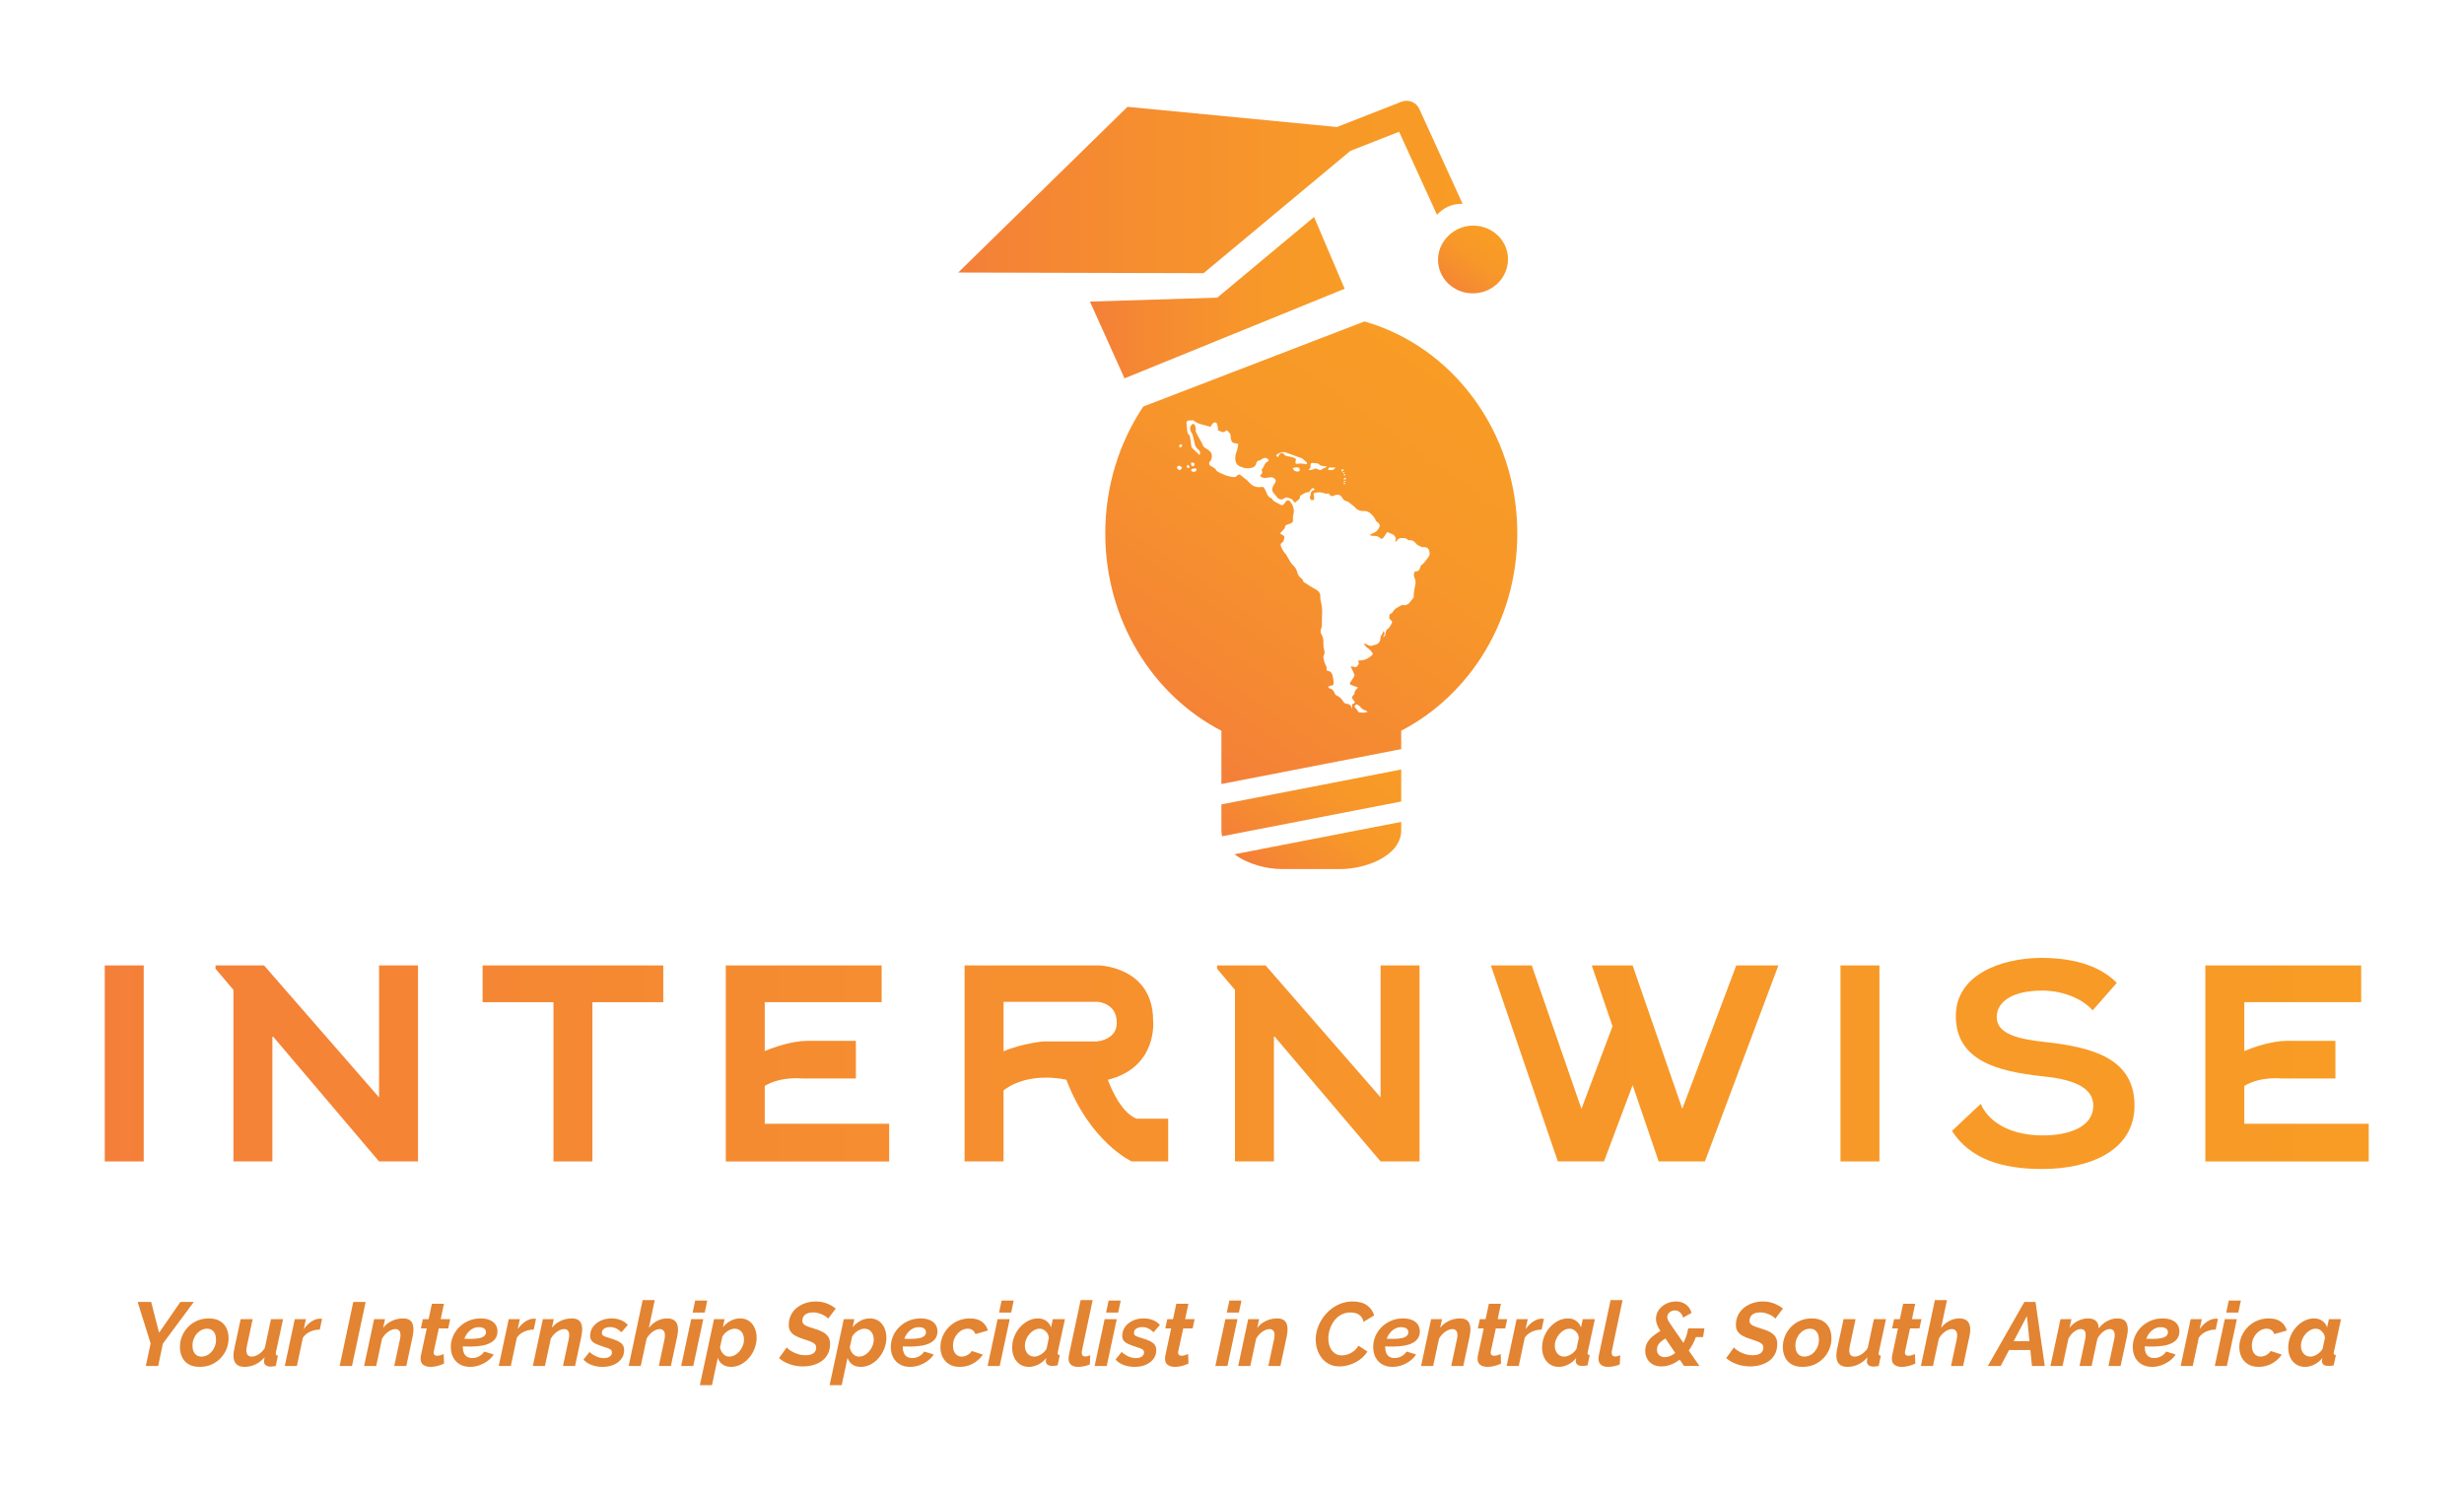 <?xml version="1.0" encoding="utf-8"?>
<!-- Generator: Adobe Illustrator 16.0.0, SVG Export Plug-In . SVG Version: 6.00 Build 0)  -->
<!DOCTYPE svg PUBLIC "-//W3C//DTD SVG 1.1//EN" "http://www.w3.org/Graphics/SVG/1.1/DTD/svg11.dtd">
<svg version="1.1" id="Layer_1" xmlns="http://www.w3.org/2000/svg" xmlns:xlink="http://www.w3.org/1999/xlink" x="0px" y="0px"
	 width="2048px" height="1240px" viewBox="0 0 2048 1240" enable-background="new 0 0 2048 1240" xml:space="preserve">
<rect fill="#FFFFFF" width="2048" height="1240"/>
<g>
	<g>
		
			<linearGradient id="SVGID_1_" gradientUnits="userSpaceOnUse" x1="235.457" y1="110.988" x2="2129.785" y2="110.988" gradientTransform="matrix(1 0 0 -1 -156 995)">
			<stop  offset="0" style="stop-color:#F47F39"/>
			<stop  offset="0.197" style="stop-color:#F58833"/>
			<stop  offset="0.637" style="stop-color:#F79729"/>
			<stop  offset="1" style="stop-color:#F89C25"/>
		</linearGradient>
		<rect x="1529.747" y="802.541" fill="url(#SVGID_1_)" width="32.379" height="162.941"/>
		
			<linearGradient id="SVGID_2_" gradientUnits="userSpaceOnUse" x1="235.337" y1="110.988" x2="2130.049" y2="110.988" gradientTransform="matrix(1 0 0 -1 -156 995)">
			<stop  offset="0" style="stop-color:#F47F39"/>
			<stop  offset="0.197" style="stop-color:#F58833"/>
			<stop  offset="0.637" style="stop-color:#F79729"/>
			<stop  offset="1" style="stop-color:#F89C25"/>
		</linearGradient>
		<rect x="87.073" y="802.541" fill="url(#SVGID_2_)" width="32.389" height="162.941"/>
		
			<linearGradient id="SVGID_3_" gradientUnits="userSpaceOnUse" x1="235.36" y1="110.988" x2="2129.727" y2="110.988" gradientTransform="matrix(1 0 0 -1 -156 995)">
			<stop  offset="0" style="stop-color:#F47F39"/>
			<stop  offset="0.197" style="stop-color:#F58833"/>
			<stop  offset="0.637" style="stop-color:#F79729"/>
			<stop  offset="1" style="stop-color:#F89C25"/>
		</linearGradient>
		<polygon fill="url(#SVGID_3_)" points="460.018,802.541 401.122,802.541 401.122,833.095 460.018,833.095 460.018,965.482 
			492.397,965.482 492.397,833.095 551.285,833.095 551.285,802.541 492.397,802.541 		"/>
		
			<linearGradient id="SVGID_4_" gradientUnits="userSpaceOnUse" x1="235.373" y1="110.988" x2="2129.773" y2="110.988" gradientTransform="matrix(1 0 0 -1 -156 995)">
			<stop  offset="0" style="stop-color:#F47F39"/>
			<stop  offset="0.197" style="stop-color:#F58833"/>
			<stop  offset="0.637" style="stop-color:#F79729"/>
			<stop  offset="1" style="stop-color:#F89C25"/>
		</linearGradient>
		<path fill="url(#SVGID_4_)" d="M920.825,897.599c41.792-10.446,37.611-49.093,37.611-49.093c0-44.938-44.924-45.965-44.924-45.965
			h-79.391h-22.973h-9.405v162.941h32.379v-59.058c21.343-16.485,52.232-8.827,52.232-8.827
			c19.852,52.229,54.313,67.885,54.313,67.885h30.305v-35.507h-26.123C930.231,924.739,920.825,897.599,920.825,897.599z
			 M911.949,865.715h-44.405c0,0-17.582,1.427-33.421,8.188v-41.08h78.347c0,0,15.67,1.042,15.67,16.709
			C928.14,849.531,930.238,863.104,911.949,865.715z"/>
		
			<linearGradient id="SVGID_5_" gradientUnits="userSpaceOnUse" x1="235.323" y1="110.982" x2="2129.832" y2="110.982" gradientTransform="matrix(1 0 0 -1 -156 995)">
			<stop  offset="0" style="stop-color:#F47F39"/>
			<stop  offset="0.197" style="stop-color:#F58833"/>
			<stop  offset="0.637" style="stop-color:#F79729"/>
			<stop  offset="1" style="stop-color:#F89C25"/>
		</linearGradient>
		<path fill="url(#SVGID_5_)" d="M635.632,902.661c14.101-8.269,31.354-6.104,31.354-6.104h44.396v-2.612V867.3v-2.083h-40.744
			c-12.648,0.305-25.971,4.758-35.008,8.491v-40.614h97.156V802.54H635.63h-32.379v30.554v101.064v31.323v0.015H739.06v-31.338
			H635.632V902.661z"/>
		
			<linearGradient id="SVGID_6_" gradientUnits="userSpaceOnUse" x1="235.26" y1="110.982" x2="2129.804" y2="110.982" gradientTransform="matrix(1 0 0 -1 -156 995)">
			<stop  offset="0" style="stop-color:#F47F39"/>
			<stop  offset="0.197" style="stop-color:#F58833"/>
			<stop  offset="0.637" style="stop-color:#F79729"/>
			<stop  offset="1" style="stop-color:#F89C25"/>
		</linearGradient>
		<path fill="url(#SVGID_6_)" d="M1865.399,934.159v-31.498c14.083-8.269,31.332-6.104,31.332-6.104h44.395v-2.612V867.3v-2.083
			h-40.734c-12.657,0.305-25.971,4.758-34.991,8.491v-40.614h97.14V802.54h-97.14h-32.388v30.554v101.064v31.323v0.015h135.807
			v-31.338L1865.399,934.159L1865.399,934.159z"/>
		
			<linearGradient id="SVGID_7_" gradientUnits="userSpaceOnUse" x1="235.39" y1="110.988" x2="2129.788" y2="110.988" gradientTransform="matrix(1 0 0 -1 -156 995)">
			<stop  offset="0" style="stop-color:#F47F39"/>
			<stop  offset="0.197" style="stop-color:#F58833"/>
			<stop  offset="0.637" style="stop-color:#F79729"/>
			<stop  offset="1" style="stop-color:#F89C25"/>
		</linearGradient>
		<polygon fill="url(#SVGID_7_)" points="1398.326,921.615 1398.231,921.615 1374.896,854.291 1358.097,805.793 1356.977,802.541 
			1323.027,802.541 1340.274,853.122 1314.505,921.615 1314.398,921.615 1273.143,802.541 1239.191,802.541 1294.827,965.482 
			1333.19,965.482 1357,902.053 1378.638,965.482 1417.05,965.482 1478.147,802.541 1443.147,802.541 		"/>
		
			<linearGradient id="SVGID_8_" gradientUnits="userSpaceOnUse" x1="235.299" y1="110.987" x2="2129.816" y2="110.987" gradientTransform="matrix(1 0 0 -1 -156 995)">
			<stop  offset="0" style="stop-color:#F47F39"/>
			<stop  offset="0.197" style="stop-color:#F58833"/>
			<stop  offset="0.637" style="stop-color:#F79729"/>
			<stop  offset="1" style="stop-color:#F89C25"/>
		</linearGradient>
		<path fill="url(#SVGID_8_)" d="M1700.399,866.275c-21.955-2.371-40.783-6.376-40.783-20.813c0-12.306,12.29-21.998,37.895-21.998
			c18.496,0,34.573,7.786,41.808,16.471l20.115-22.896c-15.559-15.845-39.613-20.778-62.941-20.778
			c-33.733,0.239-70.871,14.195-70.871,48.271c0,37.106,34.503,46.095,71.891,50.132c24.327,2.372,42.376,8.732,42.376,24.354
			c0,17.977-20.391,24.832-42.104,24.832c-22.229,0-43.396-8.041-51.494-26.243l-23.854,22.495
			c14.978,23.312,41.444,31.66,74.827,31.66c40.806,0,76.88-15.846,76.88-52.745C1774.14,879.524,1738.563,870.52,1700.399,866.275z
			"/>
		
			<linearGradient id="SVGID_9_" gradientUnits="userSpaceOnUse" x1="235.329" y1="110.988" x2="2129.868" y2="110.988" gradientTransform="matrix(1 0 0 -1 -156 995)">
			<stop  offset="0" style="stop-color:#F47F39"/>
			<stop  offset="0.197" style="stop-color:#F58833"/>
			<stop  offset="0.637" style="stop-color:#F79729"/>
			<stop  offset="1" style="stop-color:#F89C25"/>
		</linearGradient>
		<polygon fill="url(#SVGID_9_)" points="315.069,912.242 226.406,810.487 219.485,802.541 194.019,802.541 179.125,802.541 
			179.125,805.297 194.019,822.856 194.019,965.482 226.406,965.482 226.406,861.004 315.069,965.482 347.449,965.482 
			347.449,802.541 315.069,802.541 		"/>
		
			<linearGradient id="SVGID_10_" gradientUnits="userSpaceOnUse" x1="235.418" y1="110.988" x2="2129.72" y2="110.988" gradientTransform="matrix(1 0 0 -1 -156 995)">
			<stop  offset="0" style="stop-color:#F47F39"/>
			<stop  offset="0.197" style="stop-color:#F58833"/>
			<stop  offset="0.637" style="stop-color:#F79729"/>
			<stop  offset="1" style="stop-color:#F89C25"/>
		</linearGradient>
		<polygon fill="url(#SVGID_10_)" points="1147.507,912.242 1058.845,810.487 1051.931,802.541 1026.474,802.541 1011.581,802.541 
			1011.581,805.297 1026.474,822.856 1026.474,965.482 1058.845,965.482 1058.845,861.004 1147.507,965.482 1179.889,965.482 
			1179.889,802.541 1147.507,802.541 		"/>
	</g>
	
		<linearGradient id="SVGID_11_" gradientUnits="userSpaceOnUse" x1="952.416" y1="839.563" x2="1371.639" y2="839.563" gradientTransform="matrix(1 0 0 -1 -156 995)">
		<stop  offset="0" style="stop-color:#F47F39"/>
		<stop  offset="0.197" style="stop-color:#F58833"/>
		<stop  offset="0.637" style="stop-color:#F79729"/>
		<stop  offset="1" style="stop-color:#F89C25"/>
	</linearGradient>
	<path fill="url(#SVGID_11_)" d="M1215.316,168.691l-35.695-78.266c-2.523-5.511-9.124-8.106-14.883-5.8l-53.545,20.957
		L937.109,88.808L796.416,226.546l203.961,0.544l122.008-101.673l40.512-15.894l31.151,68.349c0.129,0.239,0.331,0.384,0.452,0.608
		c4.907-5.496,12.095-9.085,20.192-9.052c0.32,0,0.602,0.08,0.946,0.08C1215.485,169.221,1215.464,168.948,1215.316,168.691z"/>
	
		<linearGradient id="SVGID_12_" gradientUnits="userSpaceOnUse" x1="1359.125" y1="749.554" x2="1392.087" y2="795.7" gradientTransform="matrix(1 0 0 -1 -156 995)">
		<stop  offset="0" style="stop-color:#F47F39"/>
		<stop  offset="0.197" style="stop-color:#F58833"/>
		<stop  offset="0.637" style="stop-color:#F79729"/>
		<stop  offset="1" style="stop-color:#F89C25"/>
	</linearGradient>
	<path fill="url(#SVGID_12_)" d="M1225.589,187.613c-0.353,0-0.649-0.096-0.979-0.096c-8.866-0.033-16.774,3.893-22.183,9.933
		c-4.365,4.919-7.129,11.2-7.201,18.153c-0.152,15.557,12.735,28.214,28.814,28.262c16.052,0.032,29.215-12.544,29.359-28.118
		C1253.554,200.527,1241.192,188.174,1225.589,187.613z"/>
	
		<linearGradient id="SVGID_13_" gradientUnits="userSpaceOnUse" x1="1061.931" y1="747.562" x2="1273.625" y2="747.562" gradientTransform="matrix(1 0 0 -1 -156 995)">
		<stop  offset="0" style="stop-color:#F47F39"/>
		<stop  offset="0.197" style="stop-color:#F58833"/>
		<stop  offset="0.637" style="stop-color:#F79729"/>
		<stop  offset="1" style="stop-color:#F89C25"/>
	</linearGradient>
	<polygon fill="url(#SVGID_13_)" points="905.931,250.69 934.649,314.521 1117.625,240.036 1092.197,180.355 1011.771,247.422 	"/>
	
		<linearGradient id="SVGID_14_" gradientUnits="userSpaceOnUse" x1="1225.526" y1="254.422" x2="1283.757" y2="337.595" gradientTransform="matrix(1 0 0 -1 -156 995)">
		<stop  offset="0" style="stop-color:#F47F39"/>
		<stop  offset="0.197" style="stop-color:#F58833"/>
		<stop  offset="0.637" style="stop-color:#F79729"/>
		<stop  offset="1" style="stop-color:#F89C25"/>
	</linearGradient>
	<path fill="url(#SVGID_14_)" d="M1065.7,722.433h48.386c20.947,0,50.555-10.879,50.555-32.252v-6.953l-138.539,26.886
		C1036.627,718.283,1052.802,722.433,1065.7,722.433z"/>
	
		<linearGradient id="SVGID_15_" gradientUnits="userSpaceOnUse" x1="1208.539" y1="274.142" x2="1283.552" y2="381.286" gradientTransform="matrix(1 0 0 -1 -156 995)">
		<stop  offset="0" style="stop-color:#F47F39"/>
		<stop  offset="0.197" style="stop-color:#F58833"/>
		<stop  offset="0.637" style="stop-color:#F79729"/>
		<stop  offset="1" style="stop-color:#F89C25"/>
	</linearGradient>
	<path fill="url(#SVGID_15_)" d="M1015.182,690.181c0,1.746,0.267,3.365,0.636,4.968l148.823-28.87v-26.598l-149.459,28.998V690.181
		z"/>
	
		<linearGradient id="SVGID_16_" gradientUnits="userSpaceOnUse" x1="1123.465" y1="376.678" x2="1348.435" y2="698.009" gradientTransform="matrix(1 0 0 -1 -156 995)">
		<stop  offset="0" style="stop-color:#F47F39"/>
		<stop  offset="0.197" style="stop-color:#F58833"/>
		<stop  offset="0.637" style="stop-color:#F79729"/>
		<stop  offset="1" style="stop-color:#F89C25"/>
	</linearGradient>
	<path fill="url(#SVGID_16_)" d="M1134.049,267.225l-183.816,70.736c-19.852,29.769-31.571,66.121-31.571,105.406
		c0,72.162,39.396,134.536,96.521,164.08v44.283l149.459-28.999v-15.303c57.11-29.561,96.49-91.899,96.49-164.062
		C1261.131,358.949,1207.209,287.973,1134.049,267.225z M1118.677,397.881c0,0.689-0.65,0.689-0.65,0.689h-1.322
		c0.073-0.544,0.988-1.346,0.988-1.346C1118.321,396.952,1118.677,397.177,1118.677,397.881z M1117.376,400.509
		c0,0-0.526,0.272-0.6-0.657h1.249c0,0,1.121,0.385,0.367,0.657H1117.376z M1118.025,401.47c0,0,0.024,0.643-0.504,1.299
		c0,0-0.521-0.159-0.745-1.299H1118.025z M1118.025,394.324c0,0-0.104,1.395-0.504,1.074l-0.818-0.802
		C1116.703,394.596,1117.857,393.412,1118.025,394.324z M1117.489,392.771l-0.786,0.689c0,0-0.471,0.16-0.807-0.577l0.88-0.225
		C1116.776,392.658,1117.698,392.227,1117.489,392.771z M1115.078,391.041c-0.05-0.753,0.818-1.01,0.818-1.01
		c0.701-0.112,0.88,1.01,0.88,1.01l-0.522,0.416c0,0-0.223,0.29-0.871,0.386C1114.741,391.969,1115.078,391.041,1115.078,391.041z
		 M1106.233,388.557c1.332,0.145,2.7,0.112,4.046,0.176c-2.476,2.243-2.476,2.243-6.392,1.811
		C1104.021,389.117,1104.624,388.348,1106.233,388.557z M1089.283,387.019c-0.176-1.73,0.786-2.452,2.636-2.148
		c1.45,0.225,3.357,0.096,4.223,0.945c1.69,1.699,3.548,1.667,5.561,1.715c0.383,0.016,0.751,0.321,1.138,0.498
		c-0.37,0.208-0.723,0.464-1.09,0.64c-0.763,0.353-1.66,0.528-2.275,1.058c-1.395,1.202-2.771,1.298-4.255,0.32
		c-1.226-0.818-2.249-0.657-3.549,0.032c-1.104,0.561-2.547,0.513-3.826,0.721c-0.064-0.16-0.132-0.319-0.178-0.48
		C1089.156,389.646,1089.451,388.508,1089.283,387.019z M1068.543,376.091c3.678,1.218,7.298,2.645,10.938,3.975
		c0.951,0.353,2.051,0.512,2.851,1.073c1.379,0.946,2.589,2.131,3.813,3.3c0.208,0.176,0.113,0.705,0.191,1.426
		c-1.843-0.193-3.541-0.432-5.253-0.545c-0.771-0.048-1.58,0.033-2.332,0.192c-1.73,0.369-2.235-0.047-1.914-1.745
		c0.439-2.5,0.479-2.628-1.836-3.397c-1.938-0.625-4.021-0.898-6.008-1.41c-0.536-0.145-1.16-0.496-1.449-0.945
		c-1.268-1.907-3.092-1.923-4.287,0.048c-0.376,0.625-0.745,1.266-1.194,2.051c-0.544-0.592-0.969-1.073-1.377-1.522
		C1062.285,376.637,1065.923,375.228,1068.543,376.091z M1080.313,391.136c-0.064,0.369-0.979,0.914-1.482,0.881
		c-2.684-0.16-3.366-0.64-4.318-2.755c1.025-0.801,4.422-1.074,5.287-0.257C1080.247,389.454,1080.426,390.447,1080.313,391.136z
		 M982.25,369.443c0.2,0.063,0.36,1.01,0.168,1.346c-0.561,1.024-1.4,1.458-2.538,0.384
		C980.287,369.972,980.799,368.947,982.25,369.443z M980.496,390.784c-0.857-0.304-2.002-1.057-2.154-1.827
		c-0.232-1.137,0.992-1.922,2.042-1.826c0.672,0.048,1.25,0.993,2.252,1.874C981.634,389.855,980.848,390.912,980.496,390.784z
		 M988.604,388.765c-0.912,0.145-1.939,0.609-2.147-0.769c-0.063-0.497,0.586-1.586,0.738-1.57
		C988.348,386.682,988.683,387.58,988.604,388.765z M993.185,392.065c-1.265,0.337-2.556,0.321-3.283-1.233
		c1.17-1.843,2.868-1.313,4.543-1.266C994.531,390.737,994.314,391.761,993.185,392.065z M990.093,384.439
		c2.323,0.032,2.813,0.4,2.779,1.779c-0.017,1.057-0.689,1.25-1.481,1.217C990.021,387.355,989.836,386.874,990.093,384.439z
		 M1129.737,592.145c-0.648-0.063-1.16-1.138-1.689-1.777c-0.399-0.514-0.64-1.233-1.153-1.586c-0.921-0.657-1.177-1.442-0.695-2.34
		c0.576-1.074,1.625-0.992,2.49-0.479c0.824,0.495,1.603,1.137,2.193,1.906c1.051,1.36,2.33,2.258,4.038,2.658
		c0.561,0.145,1.05,0.609,1.837,1.09C1134.177,592.881,1131.91,592.449,1129.737,592.145z M1187.201,463.138
		c-1.853,2.292-3.174,4.999-5.809,6.618c-0.529,0.304-0.755,1.249-0.954,1.938c-0.77,2.627-1.595,3.301-4.357,3.333
		c-1.521,2.193-0.825,4.324,0.07,6.521c0.354,0.914,0.53,1.97,0.427,2.931c-0.399,3.813-1.819,7.516-1.475,11.457
		c0.08,0.562-0.473,1.233-0.866,1.778c-0.799,1.026-1.825,1.922-2.498,3.045c-1.042,1.586-3.438,2.708-5.304,2.259
		c-0.4-0.096-0.931-0.272-1.202-0.128c-2.841,1.683-6.057,2.867-7.753,6.024c-0.226,0.401-0.618,0.785-1.019,0.993
		c-0.778,0.353-1.594,0.497-1.619,1.667c-0.021,1.363-0.528,2.818,1.019,3.717c1.521,0.898,1.448,2.146,0.673,3.38
		c-1.041,1.683-1.771,3.525-3.684,4.583c-0.602,0.335-0.779,1.522-1.052,2.371c-0.271,0.896-0.271,1.922-0.648,2.771
		c-0.247,0.545-0.993,0.865-1.643,1.138c0.624-1.553,2.268-2.868,0.401-4.95c-0.705,2.338-2.55,3.86-2.571,6.393
		c-0.023,2.354-1.699,4.245-3.968,4.917c-0.671,0.192-1.369,0.288-2.02,0.562c-1.864,0.785-3.517,0.417-5.157-0.673
		c-0.737-0.515-1.681-0.706-2.627-0.85c0.881,1.603,1.827,2.932,3.429,3.91c1.571,0.977,2.787,2.597,3.934,4.101
		c0.247,0.306-0.344,1.684-0.896,2.1c-4.536,3.365-5.313,3.604-11.313,4.182c0.361,1.088,1.265,1.986,0.272,3.315
		c-1.731,2.292-1.636,2.372-4.465,1.555c-0.557-0.16-1.207-0.016-1.881-0.016c1.162,2.403,2.229,4.485,3.117,6.633
		c0.199,0.497-0.048,1.298-0.354,1.794c-0.945,1.619-2.051,3.156-3.053,4.744c-0.629,0.992-0.568,1.729,0.778,2.161
		c1.818,0.593,3.588,1.33,5.604,2.116c-0.525,0.575-0.92,1.057-1.361,1.487c-0.798,0.852-1.608,1.604-1.456,3.045
		c0.071,0.626-0.624,1.441-1.146,1.988c-1.259,1.279-1.36,2.146-0.136,3.523c0.03,0.03,0.063,0.063,0.095,0.128
		c1.932,2.163,1.836,2.628-1.009,3.859c0.047,0.578,0.08,1.234,0.16,1.859c0.063,0.561,0.19,1.139-0.008,1.826
		c-0.137-0.385-0.249-0.783-0.387-1.153c-0.733-2.034-2.232-2.916-4.372-3.091c-0.852-0.082-1.985-0.754-2.396-1.491
		c-1.459-2.579-3.403-4.454-6.17-5.593c-0.552-0.226-0.983-1.058-1.231-1.729c-0.737-1.906-1.771-3.364-3.967-3.83
		c-0.575-0.128-1.01-0.896-1.521-1.379c0.721-0.367,1.417-0.799,2.172-1.071c0.674-0.225,1.915-0.049,2.05-0.4
		c0.369-0.93,0.464-2.051,0.337-3.076c-0.19-1.891-0.519-3.766-1.034-5.607c-0.23-0.85-0.841-1.795-1.567-2.291
		c-0.882-0.642-2.053-0.864-3.278-1.313c0.7-2.019-0.313-3.588-1.096-5.319c-0.771-1.666-1.061-3.54-1.483-5.351
		c-0.096-0.385,0-0.881,0.193-1.234c1.127-2.035,0.799-4.037,0.239-6.216c-0.496-1.986-0.457-4.148-0.416-6.215
		c0.024-1.794-0.418-3.317-1.273-4.888c-0.905-1.729-1.569-3.54-0.521-5.624c0.543-1.073,0.521-2.515,0.568-3.78
		c0.104-3.045-0.074-6.106,0.175-9.133c0.28-3.509-0.399-6.825-1.225-10.157c-0.289-1.155-0.354-2.42-0.257-3.605
		c0.185-2.372-1.49-4.582-3.701-5.704c-3.124-1.602-6.056-3.589-9.021-5.494c-0.801-0.497-1.736-0.963-1.811-2.261
		c-0.017-0.479-0.735-1.01-1.234-1.394c-1.843-1.426-2.979-3.108-3.522-5.512c-0.426-1.875-1.668-3.829-3.092-5.126
		c-2.341-2.116-3.424-4.872-4.992-7.403c-0.584-0.945-1.04-2.035-1.817-2.788c-1.699-1.682-2.659-3.733-3.524-5.896
		c-0.514-1.297-0.327-2.419,0.865-3.076c1.89-1.058,1.538-3.043,2.053-4.646c0.104-0.304-0.53-0.978-0.974-1.298
		c-0.76-0.577-1.625-1.01-2.748-1.698c1.172-1.282,2.244-2.435,3.301-3.604c0.289-0.319,0.818-0.672,0.786-0.946
		c-0.305-2.563,1.867-2.611,3.333-3.332c0.579-0.273,1.266-0.305,1.827-0.593c1.219-0.657,1.818-1.715,1.537-3.092
		c-0.385-1.923,0.274-3.67,0.592-5.495c0.301-1.699-0.029-3.654-0.56-5.336c-0.464-1.475-1.468-2.852-2.436-4.117
		c-1.051-1.347-2.618-1.218-3.702,0.129c-0.264,0.336-0.487,0.705-0.705,1.072c-1.375,2.308-2.658,2.274-4.887,0.736
		c-1.993-1.377-4.727-1.697-5.719-4.389c-3.989-1.171-4.454-5.047-6.025-8.012c-0.688-1.313-1.087-1.857-2.795-1.602
		c-3.934,0.609-7.281-0.512-10.102-3.702c-2.244-2.514-5.111-4.532-7.835-6.583c-0.384-0.289-1.843,0.241-2.291,0.785
		c-1.609,2.003-3.381,1.169-5.369,0.881c-3.517-0.497-6.566-2.066-9.685-3.524c-0.793-0.367-1.674-0.913-2.114-1.633
		c-1.081-1.747-2.699-2.692-4.445-3.541c-1.891-0.913-2.163-2.756-0.657-4.214c1.57-1.537,1.825-5.832,0.233-7.626
		c-1.002-1.105-2.315-1.986-3.614-2.771c-1.45-0.896-2.755-1.73-3.188-3.588c-0.226-0.994-0.914-1.906-1.416-2.852
		c-1.321-2.388-2.733-4.727-3.936-7.178c-0.353-0.705-0.161-1.682-0.168-2.531c-0.025-1.86-0.448-3.525-2.1-4.615
		c-2.893,1.714-3.35,4.567-1.328,7.659c0.47,0.737,0.81,1.618,1.033,2.468c0.593,2.227,1.152,4.438,1.575,6.697
		c0.378,2.018,1.419,3.524,2.981,4.806c1.289,1.042,1.914,2.403,1.049,4.55c-2.043-1.938-3.94-3.764-6.729-6.408
		c-0.328-2.292-0.818-5.785-1.329-9.293c-0.05-0.304-0.177-0.688-0.401-0.833c-1.875-1.345-1.842-3.38-2.019-5.351
		c-0.153-1.539-0.225-3.108-0.417-4.63c-0.16-1.395,0.36-2.1,1.762-2.212c1.122-0.079,2.229-0.192,3.35-0.239
		c0.298-0.016,0.673,0.064,0.883,0.239c2.588,2.325,5.83,3.077,9.06,3.862c1.002,0.242,1.97,0.546,2.949,0.833
		c2.139,0.689,2.105,0.609,3.131-1.41c0.4-0.785,1.371-1.538,2.236-1.778c0.534-0.161,1.753,0.497,1.969,1.057
		c0.521,1.377,0.665,2.885,0.881,4.358c0.066,0.481-0.104,1.01-0.137,1.266c1.043,0.384,1.948,0.545,2.677,0.992
		c1.136,0.738,2.115,0.514,3.141-0.111c0.563-0.336,1.13-0.625,1.811-1.025c0.914,1.057,1.811,2.098,2.772,3.221
		c0.257,1.842,0.144,4.054,0.952,5.848c0.954,2.147,3.702,1.474,5.567,2.388c-0.447,2.115-0.593,4.389-1.427,6.376
		c-0.816,1.923-1.024,3.765-1.057,5.768c-0.049,3.221,1.393,5.48,4.283,6.698c3.335,1.377,6.771,1.955,10.329,0.592
		c1.368-0.529,2.289-1.409,2.627-2.803c0.376-1.586,1.024-2.708,2.882-2.98c0.924-0.128,1.709-1.057,2.613-1.506
		c1.338-0.641,2.683-1.041,4.053,0.112c1.218,1.057,1.426,1.843,0.016,2.436c-2.897,1.217-2.645,4.598-4.732,6.312
		c-0.2,0.16-0.057,0.914,0.11,1.347c0.522,1.265,0.241,2.243-0.823,3.091c-0.996,0.785-0.688,1.297,0.271,1.923
		c2.186,1.441,4.486,0.737,6.697,0.399c1.426-0.225,2.627-0.097,3.845,0.643c1.682,1.072,1.843,2.707,0.647,4.358
		c-2.57,3.571-2.972,6.229-0.08,8.986c0.841,0.802,1.458,1.858,2.22,2.771c1.427,1.699,3.911,2.114,5.608,0.737
		c1.12-0.881,2.243-1.025,3.444-0.576c1.834,0.688,3.836,1.153,4.679,3.3c0.394,0.994,1.033,0.658,1.65,0.146
		c0.816-0.674,1.713-1.25,2.483-1.987c0.416-0.385,0.897-1.042,0.855-1.522c-0.122-1.186,0.392-1.762,1.354-2.243
		c1.826-0.944,3.38-2.371,5.719-2.291c0.655,0.049,1.457-1.233,2.035-2.002c1.377-1.875,1.41-1.906,3.401-0.241
		c-0.512,0.271-0.936,0.546-1.399,0.737c-1.348,0.609-2.211,1.442-2.021,3.093c0.072,0.514-0.271,1.105-0.51,1.634
		c-0.45,0.93-0.019,2.932,0.87,3.235c0.604,0.225,1.412,0.161,2.004-0.079c0.28-0.097,0.358-0.882,0.426-1.379
		c0.064-0.367-0.016-0.769-0.099-1.12c-0.663-3.366-0.642-3.27,2.741-3.719c2.449-0.319,4.671,0.241,6.914,1.026
		c0.455,0.161,1.057-0.033,1.594-0.064c0.024-0.128,0.063-0.271,0.103-0.418c0.649,0.53,1.437,0.964,1.941,1.619
		c0.975,1.267,2.129,1.058,3.268,0.497c2.964-1.427,5.497-0.896,7.001,2.019c0.897,1.729,2.098,2.341,3.813,2.691
		c0.729,0.16,1.386,0.721,1.994,1.187c0.978,0.72,1.875,1.505,2.806,2.243c0.536,0.433,1.16,0.784,1.585,1.313
		c2.021,2.483,4.535,3.542,7.779,3.333c2.249-0.161,4.263,0.832,5.854,2.467c1.596,1.634,3.27,3.204,3.966,5.543
		c0.177,0.562,0.944,0.961,1.521,1.377c1.819,1.41,2.221,2.9,1.074,4.839c-1.05,1.716-2.349,3.189-4.292,3.958
		c-1.044,0.416-2.02,1.057-3.015,1.603c0.048,0.193,0.097,0.417,0.144,0.607c0.628,0.098,1.253,0.226,1.876,0.29
		c1.218,0.08,2.468-0.017,3.637,0.256c0.872,0.208,1.723,0.736,2.396,1.346c1.217,1.122,1.818,1.234,2.867-0.048
		c0.969-1.201,1.796-2.532,2.613-3.846c0.424-0.673,0.8-1.058,1.648-0.528c1.666,1.105,3.94,1.105,5.229,2.979
		c0.826,1.202,1.478,2.228,0.579,3.622c-0.13,0.224-0.048,0.592-0.13,1.394c0.674-0.577,1.099-0.833,1.347-1.187
		c1.05-1.507,2.242-2.292,4.295-2.163c1.792,0.161,3.565-0.208,4.853,1.569c0.201,0.289,1.003,0.208,1.523,0.193
		c1.873-0.08,3.341,0.607,4.565,1.985c0.647,0.705,1.219,1.555,2.044,2.051c1.12,0.704,2.42,1.153,3.634,1.683
		c0.274,0.113,0.651,0.032,0.973,0.016c1.969-0.063,3.765,0.225,4.662,2.324C1188.466,459.181,1188.714,461.231,1187.201,463.138z"
		/>
	<g>
		<path fill="#E28432" d="M125.186,1116.749l-10.8-34.5h11.25l6.6,25.65l17.7-25.65h11.175l-25.725,34.65l-3.9,18.6H121.21
			L125.186,1116.749z"/>
		<path fill="#E28432" d="M165.984,1136.249c-3.8,0-6.913-0.742-9.337-2.226c-2.426-1.483-4.213-3.474-5.362-5.971
			c-1.151-2.496-1.725-5.253-1.725-8.27c0-3.164,0.587-6.181,1.763-9.05c1.174-2.867,2.837-5.414,4.987-7.639
			c2.149-2.225,4.688-3.969,7.612-5.229c2.925-1.261,6.137-1.892,9.638-1.892c3.799,0,6.912,0.742,9.337,2.226
			c2.425,1.483,4.212,3.462,5.363,5.935c1.149,2.473,1.725,5.24,1.725,8.307c0,3.165-0.588,6.182-1.762,9.049
			c-1.175,2.869-2.838,5.415-4.988,7.64c-2.15,2.226-4.688,3.968-7.612,5.229S169.484,1136.249,165.984,1136.249z M167.484,1127.699
			c1.549,0,3.049-0.344,4.5-1.03c1.45-0.687,2.738-1.668,3.863-2.942c1.125-1.275,2.025-2.771,2.7-4.487
			c0.675-1.717,1.013-3.581,1.013-5.592c0-1.814-0.288-3.409-0.862-4.783c-0.576-1.373-1.425-2.439-2.55-3.2
			c-1.125-0.759-2.488-1.14-4.087-1.14c-1.55,0-3.038,0.343-4.462,1.029c-1.425,0.688-2.713,1.668-3.863,2.943
			c-1.15,1.274-2.063,2.783-2.737,4.524s-1.013,3.617-1.013,5.628c0,1.767,0.287,3.336,0.863,4.709
			c0.574,1.373,1.425,2.441,2.55,3.2C164.522,1127.319,165.884,1127.699,167.484,1127.699z"/>
		<path fill="#E28432" d="M203.26,1136.249c-6.15,0-9.225-3.17-9.225-9.51c0-0.892,0.062-1.809,0.188-2.749
			c0.125-0.941,0.312-1.957,0.563-3.047l5.25-24.369h9.975l-4.725,22.157c-0.35,1.434-0.525,2.669-0.525,3.706
			c0,3.509,1.5,5.262,4.5,5.262c1.2,0,2.412-0.257,3.638-0.771c1.225-0.513,2.462-1.284,3.712-2.313
			c1.249-1.028,2.4-2.326,3.45-3.894l5.175-24.146h10.05l-5.925,27.411c-0.05,0.247-0.088,0.481-0.113,0.704
			c-0.025,0.223-0.037,0.433-0.037,0.63c0,1.038,0.6,1.58,1.8,1.63l-1.8,8.55c-0.9,0.15-1.688,0.274-2.363,0.375
			c-0.675,0.1-1.288,0.15-1.837,0.15c-1.7,0-3.05-0.349-4.05-1.042c-1.001-0.694-1.5-1.759-1.5-3.194
			c0-0.248,0.012-0.52,0.037-0.817c0.025-0.296,0.075-0.68,0.15-1.149c0.075-0.47,0.188-1.002,0.337-1.596
			c-2.25,2.625-4.813,4.619-7.688,5.98C209.421,1135.567,206.41,1136.249,203.26,1136.249z"/>
		<path fill="#E28432" d="M245.033,1096.574h9.225l-1.8,8.32c1.899-2.675,4.037-4.793,6.412-6.354
			c2.375-1.561,4.712-2.341,7.013-2.341c0.499,0,0.887,0.013,1.163,0.037c0.274,0.026,0.487,0.063,0.637,0.112l-1.875,8.926
			c-2.85,0-5.538,0.575-8.063,1.725c-2.525,1.149-4.513,2.801-5.962,4.952l-5.025,23.548h-10.05L245.033,1096.574z"/>
		<path fill="#E28432" d="M293.633,1082.249h10.275l-11.325,53.25h-10.275L293.633,1082.249z"/>
		<path fill="#E28432" d="M310.957,1096.574h9.075l-1.575,7.261c1.3-1.681,2.813-3.102,4.538-4.265
			c1.725-1.161,3.6-2.051,5.625-2.669s4.112-0.928,6.263-0.928c2.299,0,4.074,0.396,5.325,1.188c1.25,0.791,2.138,1.865,2.663,3.225
			s0.788,2.881,0.788,4.562c0,1.038-0.075,2.076-0.225,3.114c-0.15,1.039-0.326,2.102-0.525,3.189l-5.175,24.248h-10.05l4.65-21.731
			c0.199-0.738,0.337-1.429,0.413-2.069c0.075-0.64,0.112-1.256,0.112-1.848c0-1.726-0.388-2.993-1.162-3.807
			c-0.776-0.813-1.813-1.22-3.113-1.22c-1.2,0-2.5,0.342-3.9,1.025c-1.4,0.685-2.726,1.624-3.975,2.819
			c-1.25,1.196-2.3,2.576-3.15,4.138l-4.875,22.692h-10.05L310.957,1096.574z"/>
		<path fill="#E28432" d="M349.582,1129.413c0-0.445,0.025-0.892,0.075-1.337c0.049-0.445,0.124-0.916,0.225-1.412l4.8-22.365
			h-4.875l1.65-7.725h4.8l2.7-12.75h10.05l-2.7,12.75h7.875l-1.65,7.725h-7.8l-4.125,18.95c-0.05,0.197-0.088,0.396-0.112,0.592
			c-0.026,0.198-0.038,0.396-0.038,0.592c0,0.938,0.274,1.604,0.825,2c0.549,0.395,1.225,0.592,2.025,0.592
			c0.649,0,1.313-0.075,1.987-0.226c0.675-0.149,1.313-0.349,1.913-0.6c0.6-0.25,1.125-0.45,1.575-0.601l0.3,7.95
			c-1,0.45-2.125,0.889-3.375,1.313c-1.25,0.426-2.55,0.762-3.9,1.013c-1.35,0.25-2.7,0.375-4.05,0.375
			c-2.351,0-4.301-0.533-5.85-1.598C350.357,1133.588,349.582,1131.842,349.582,1129.413z"/>
		<path fill="#E28432" d="M390.757,1136.249c-3.3,0-6.163-0.705-8.587-2.114c-2.426-1.408-4.275-3.362-5.55-5.859
			c-1.275-2.496-1.912-5.327-1.912-8.492c0-3.214,0.625-6.255,1.875-9.123c1.249-2.868,3-5.401,5.25-7.603
			c2.25-2.2,4.875-3.932,7.875-5.192s6.25-1.892,9.75-1.892c2.85,0,5.325,0.422,7.425,1.264s3.724,2.067,4.875,3.678
			c1.149,1.609,1.725,3.577,1.725,5.904c0,4.111-1.888,7.23-5.663,9.36c-3.776,2.13-9.438,3.194-16.987,3.194
			c-1.5,0-3.125-0.037-4.875-0.112c-1.751-0.075-3.65-0.212-5.7-0.413l1.275-6.3c1.8,0.15,3.45,0.263,4.95,0.338
			s2.974,0.112,4.425,0.112c3.25,0,5.813-0.219,7.688-0.66c1.875-0.439,3.237-1.074,4.087-1.905c0.85-0.831,1.275-1.808,1.275-2.933
			c0-0.978-0.251-1.771-0.75-2.383c-0.5-0.61-1.188-1.074-2.063-1.393c-0.875-0.317-1.913-0.477-3.113-0.477
			c-1.95,0-3.738,0.455-5.362,1.364c-1.625,0.909-3.038,2.149-4.238,3.722c-1.2,1.572-2.125,3.367-2.775,5.381
			c-0.65,2.015-0.975,4.152-0.975,6.412c0,1.671,0.287,3.183,0.863,4.533c0.574,1.352,1.437,2.396,2.587,3.133
			c1.149,0.737,2.625,1.105,4.425,1.105c2,0,3.887-0.475,5.663-1.426c1.774-0.949,3.188-2.274,4.238-3.975l7.95,2.475
			c-1.301,2.001-3,3.776-5.1,5.325c-2.1,1.551-4.4,2.764-6.9,3.638C395.906,1135.811,393.356,1136.249,390.757,1136.249z"/>
		<path fill="#E28432" d="M422.856,1096.574h9.225l-1.8,8.32c1.899-2.675,4.037-4.793,6.412-6.354
			c2.375-1.561,4.712-2.341,7.013-2.341c0.499,0,0.887,0.013,1.163,0.037c0.274,0.026,0.487,0.063,0.637,0.112l-1.875,8.926
			c-2.85,0-5.538,0.575-8.063,1.725c-2.525,1.149-4.513,2.801-5.962,4.952l-5.025,23.548h-10.05L422.856,1096.574z"/>
		<path fill="#E28432" d="M451.206,1096.574h9.075l-1.575,7.261c1.3-1.681,2.813-3.102,4.538-4.265
			c1.725-1.161,3.6-2.051,5.625-2.669s4.112-0.928,6.263-0.928c2.299,0,4.074,0.396,5.325,1.188c1.25,0.791,2.138,1.865,2.663,3.225
			s0.788,2.881,0.788,4.562c0,1.038-0.075,2.076-0.225,3.114c-0.15,1.039-0.326,2.102-0.525,3.189l-5.175,24.248h-10.05l4.65-21.731
			c0.199-0.738,0.337-1.429,0.413-2.069c0.075-0.64,0.112-1.256,0.112-1.848c0-1.726-0.388-2.993-1.162-3.807
			c-0.776-0.813-1.813-1.22-3.113-1.22c-1.2,0-2.5,0.342-3.9,1.025c-1.4,0.685-2.726,1.624-3.975,2.819
			c-1.25,1.196-2.3,2.576-3.15,4.138l-4.875,22.692h-10.05L451.206,1096.574z"/>
		<path fill="#E28432" d="M500.78,1136.249c-3.201,0-6.213-0.525-9.038-1.575c-2.826-1.05-5.087-2.55-6.788-4.5l5.025-6.3
			c1.9,1.65,3.85,2.913,5.85,3.787c1.999,0.876,4.024,1.313,6.075,1.313c1.399,0,2.599-0.205,3.6-0.616
			c1-0.411,1.774-0.968,2.325-1.67c0.55-0.702,0.825-1.513,0.825-2.433c0-1.232-0.551-2.146-1.65-2.738
			c-1.1-0.594-2.825-1.234-5.175-1.926c-2.601-0.839-4.738-1.641-6.413-2.406c-1.676-0.765-2.913-1.678-3.712-2.739
			c-0.8-1.061-1.2-2.406-1.2-4.035c0-2.763,0.788-5.231,2.363-7.402c1.575-2.172,3.7-3.888,6.375-5.146
			c2.674-1.259,5.663-1.889,8.962-1.889c2.85,0,5.4,0.438,7.65,1.313c2.25,0.876,4.25,2.238,6,4.088l-5.325,6.075
			c-1.601-1.5-3.139-2.588-4.613-3.263c-1.475-0.675-3.088-1.013-4.837-1.013c-1.301,0-2.463,0.185-3.487,0.55
			c-1.025,0.367-1.838,0.916-2.438,1.648c-0.6,0.734-0.9,1.613-0.9,2.64c0,1.124,0.462,1.941,1.388,2.455
			c0.925,0.513,2.537,1.11,4.837,1.795c2.8,0.79,5.1,1.617,6.9,2.481c1.8,0.863,3.15,1.888,4.05,3.071
			c0.9,1.185,1.35,2.69,1.35,4.517c0,2.715-0.75,5.109-2.25,7.181c-1.5,2.073-3.6,3.714-6.3,4.923
			C507.53,1135.645,504.379,1136.249,500.78,1136.249z"/>
		<path fill="#E28432" d="M534.154,1080.749h10.05l-4.875,23.086c1.899-2.472,4.174-4.399,6.825-5.784
			c2.649-1.384,5.374-2.077,8.175-2.077c2.35,0,4.187,0.408,5.513,1.224c1.324,0.815,2.274,1.904,2.85,3.264
			c0.574,1.359,0.863,2.904,0.863,4.634c0,0.989-0.063,2.003-0.188,3.041c-0.125,1.038-0.313,2.076-0.563,3.115l-5.175,24.248
			h-10.05l4.65-21.731c0.15-0.688,0.263-1.33,0.337-1.922c0.075-0.591,0.113-1.157,0.113-1.7c0-1.822-0.401-3.165-1.2-4.027
			c-0.8-0.863-1.925-1.294-3.375-1.294c-1.05,0-2.263,0.342-3.637,1.025c-1.376,0.685-2.688,1.624-3.938,2.819
			c-1.25,1.196-2.276,2.576-3.075,4.138l-4.875,22.692h-10.05L534.154,1080.749z"/>
		<path fill="#E28432" d="M574.503,1096.574h10.05l-8.325,38.925h-10.05L574.503,1096.574z M577.803,1081.124h10.05l-2.1,9.975
			h-10.05L577.803,1081.124z"/>
		<path fill="#E28432" d="M593.478,1096.574h8.775l-1.425,6.743c1.849-2.273,4.013-4.066,6.487-5.377
			c2.475-1.311,5.112-1.967,7.913-1.967c2.85,0,5.288,0.706,7.313,2.114c2.025,1.41,3.587,3.326,4.688,5.748
			c1.099,2.424,1.65,5.118,1.65,8.085c0,3.165-0.575,6.219-1.725,9.16c-1.151,2.943-2.713,5.552-4.688,7.825
			c-1.976,2.274-4.238,4.067-6.788,5.378c-2.55,1.309-5.226,1.965-8.025,1.965c-2.85,0-5.226-0.681-7.125-2.039
			c-1.901-1.359-3.201-3.201-3.9-5.526l-4.875,22.79h-10.05L593.478,1096.574z M606.153,1127.699c1.6,0,3.137-0.404,4.612-1.214
			c1.474-0.809,2.775-1.889,3.9-3.237s2.025-2.87,2.7-4.562c0.675-1.692,1.012-3.396,1.012-5.113c0-1.716-0.313-3.262-0.938-4.635
			c-0.625-1.373-1.525-2.451-2.7-3.236c-1.175-0.785-2.563-1.178-4.163-1.178c-0.9,0-1.826,0.159-2.775,0.476
			c-0.951,0.316-1.888,0.768-2.813,1.353c-0.926,0.584-1.775,1.267-2.55,2.046c-0.775,0.78-1.438,1.632-1.987,2.558l-2.025,9.123
			c0.3,1.417,0.799,2.712,1.5,3.884c0.7,1.172,1.586,2.089,2.663,2.747C603.665,1127.37,604.852,1127.699,606.153,1127.699z"/>
		<path fill="#E28432" d="M667.277,1135.874c-3.75,0-7.376-0.611-10.875-1.838c-3.5-1.225-6.476-2.912-8.925-5.063l6.45-8.925
			c0.3,0.45,0.9,1.038,1.8,1.763c0.9,0.726,2.05,1.451,3.45,2.175c1.399,0.726,2.974,1.339,4.725,1.838c1.75,0.5,3.6,0.75,5.55,0.75
			c2,0,3.662-0.259,4.988-0.779c1.324-0.52,2.312-1.261,2.962-2.227c0.649-0.966,0.975-2.092,0.975-3.379
			c0-1.344-0.488-2.414-1.463-3.211c-0.975-0.797-2.313-1.506-4.012-2.129c-1.701-0.622-3.65-1.282-5.85-1.979
			c-2.501-0.797-4.601-1.693-6.3-2.689c-1.701-0.996-2.988-2.203-3.863-3.622c-0.875-1.419-1.313-3.124-1.313-5.116
			c0-3.087,0.612-5.851,1.837-8.29c1.225-2.44,2.899-4.493,5.025-6.162c2.125-1.667,4.537-2.937,7.237-3.809
			s5.524-1.308,8.475-1.308c2.35,0,4.538,0.275,6.563,0.825c2.025,0.551,3.874,1.274,5.55,2.175c1.675,0.9,3.137,1.875,4.388,2.925
			l-6.375,8.4c-0.15-0.35-0.6-0.825-1.35-1.425c-0.75-0.601-1.7-1.175-2.85-1.726c-1.151-0.55-2.426-1.037-3.825-1.462
			c-1.4-0.425-2.85-0.638-4.35-0.638c-1.95,0-3.613,0.299-4.988,0.896c-1.375,0.598-2.388,1.418-3.037,2.463
			c-0.65,1.045-0.975,2.289-0.975,3.731c0,1.095,0.387,2.016,1.163,2.761c0.774,0.746,1.887,1.381,3.337,1.903
			c1.45,0.522,3.225,1.106,5.325,1.753c2.65,0.746,4.962,1.642,6.938,2.688c1.975,1.045,3.512,2.351,4.613,3.917
			c1.099,1.568,1.65,3.569,1.65,6.007c0,3.334-0.638,6.195-1.913,8.583c-1.275,2.389-2.988,4.328-5.137,5.821
			c-2.15,1.492-4.563,2.599-7.238,3.32C672.964,1135.513,670.176,1135.874,667.277,1135.874z"/>
		<path fill="#E28432" d="M701.327,1096.574h8.775l-1.425,6.743c1.849-2.273,4.013-4.066,6.487-5.377
			c2.475-1.311,5.112-1.967,7.913-1.967c2.85,0,5.288,0.706,7.313,2.114c2.025,1.41,3.587,3.326,4.688,5.748
			c1.099,2.424,1.65,5.118,1.65,8.085c0,3.165-0.575,6.219-1.725,9.16c-1.151,2.943-2.713,5.552-4.688,7.825
			c-1.976,2.274-4.238,4.067-6.788,5.378c-2.55,1.309-5.226,1.965-8.025,1.965c-2.85,0-5.226-0.681-7.125-2.039
			c-1.901-1.359-3.201-3.201-3.9-5.526l-4.875,22.79h-10.05L701.327,1096.574z M714.002,1127.699c1.6,0,3.137-0.404,4.612-1.214
			c1.474-0.809,2.775-1.889,3.9-3.237s2.025-2.87,2.7-4.562c0.675-1.692,1.012-3.396,1.012-5.113c0-1.716-0.313-3.262-0.938-4.635
			c-0.625-1.373-1.525-2.451-2.7-3.236c-1.175-0.785-2.563-1.178-4.163-1.178c-0.9,0-1.826,0.159-2.775,0.476
			c-0.951,0.316-1.888,0.768-2.813,1.353c-0.926,0.584-1.775,1.267-2.55,2.046c-0.775,0.78-1.438,1.632-1.987,2.558l-2.025,9.123
			c0.3,1.417,0.799,2.712,1.5,3.884c0.7,1.172,1.586,2.089,2.663,2.747C711.514,1127.37,712.701,1127.699,714.002,1127.699z"/>
		<path fill="#E28432" d="M756.452,1136.249c-3.3,0-6.163-0.705-8.587-2.114c-2.426-1.408-4.275-3.362-5.55-5.859
			c-1.275-2.496-1.912-5.327-1.912-8.492c0-3.214,0.625-6.255,1.875-9.123c1.249-2.868,3-5.401,5.25-7.603
			c2.25-2.2,4.875-3.932,7.875-5.192s6.25-1.892,9.75-1.892c2.85,0,5.325,0.422,7.425,1.264s3.724,2.067,4.875,3.678
			c1.149,1.609,1.725,3.577,1.725,5.904c0,4.111-1.888,7.23-5.663,9.36c-3.776,2.13-9.438,3.194-16.987,3.194
			c-1.5,0-3.125-0.037-4.875-0.112c-1.751-0.075-3.65-0.212-5.7-0.413l1.275-6.3c1.8,0.15,3.45,0.263,4.95,0.338
			s2.974,0.112,4.425,0.112c3.25,0,5.813-0.219,7.688-0.66c1.875-0.439,3.237-1.074,4.087-1.905c0.85-0.831,1.275-1.808,1.275-2.933
			c0-0.978-0.251-1.771-0.75-2.383c-0.5-0.61-1.188-1.074-2.063-1.393c-0.875-0.317-1.913-0.477-3.113-0.477
			c-1.95,0-3.738,0.455-5.362,1.364c-1.625,0.909-3.038,2.149-4.238,3.722c-1.2,1.572-2.125,3.367-2.775,5.381
			c-0.65,2.015-0.975,4.152-0.975,6.412c0,1.671,0.287,3.183,0.863,4.533c0.574,1.352,1.437,2.396,2.587,3.133
			c1.149,0.737,2.625,1.105,4.425,1.105c2,0,3.887-0.475,5.663-1.426c1.774-0.949,3.188-2.274,4.238-3.975l7.95,2.475
			c-1.301,2.001-3,3.776-5.1,5.325c-2.1,1.551-4.4,2.764-6.9,3.638C761.601,1135.811,759.051,1136.249,756.452,1136.249z"/>
		<path fill="#E28432" d="M797.701,1136.249c-3.5,0-6.45-0.742-8.85-2.226c-2.4-1.483-4.2-3.474-5.4-5.971
			c-1.2-2.496-1.8-5.229-1.8-8.196c0-3.065,0.6-6.031,1.8-8.9c1.2-2.867,2.888-5.426,5.063-7.676c2.175-2.25,4.763-4.029,7.763-5.34
			s6.3-1.967,9.9-1.967c4.2,0,7.538,0.926,10.013,2.775c2.475,1.851,4.112,4.275,4.913,7.275l-10.35,3
			c-0.5-1.45-1.301-2.563-2.4-3.338c-1.101-0.774-2.426-1.162-3.975-1.162c-1.55,0-3.063,0.355-4.538,1.067
			c-1.476,0.711-2.801,1.717-3.975,3.017c-1.175,1.299-2.1,2.808-2.775,4.524s-1.013,3.556-1.013,5.517c0,1.767,0.3,3.336,0.9,4.709
			c0.6,1.373,1.449,2.441,2.55,3.2c1.099,0.761,2.374,1.141,3.825,1.141c1.099,0,2.187-0.199,3.262-0.601
			c1.075-0.399,2.063-0.949,2.962-1.649c0.9-0.7,1.625-1.5,2.175-2.4l9.15,3c-1.301,1.95-2.925,3.701-4.875,5.25
			c-1.95,1.551-4.138,2.764-6.563,3.638C803.038,1135.811,800.451,1136.249,797.701,1136.249z"/>
		<path fill="#E28432" d="M829.201,1096.574h10.05l-8.325,38.925h-10.05L829.201,1096.574z M832.501,1081.124h10.05l-2.1,9.975
			h-10.05L832.501,1081.124z"/>
		<path fill="#E28432" d="M855.225,1136.249c-2.9,0-5.389-0.705-7.463-2.114c-2.075-1.408-3.675-3.313-4.8-5.71
			c-1.125-2.398-1.688-5.106-1.688-8.123c0-3.213,0.574-6.278,1.725-9.196c1.149-2.918,2.737-5.514,4.762-7.788
			c2.025-2.273,4.324-4.066,6.9-5.377c2.574-1.311,5.287-1.967,8.137-1.967c2.7,0,5,0.706,6.9,2.114c1.9,1.41,3.199,3.203,3.9,5.378
			l1.5-6.892h10.05l-5.85,26.924c-0.05,0.243-0.101,0.476-0.15,0.694c-0.05,0.221-0.075,0.428-0.075,0.623
			c0,1.023,0.6,1.561,1.8,1.608l-1.8,8.55c-0.9,0.15-1.688,0.275-2.362,0.375c-0.675,0.102-1.263,0.15-1.763,0.15
			c-1.8,0-3.2-0.344-4.2-1.031c-1.001-0.688-1.5-1.721-1.5-3.096c0-0.184,0.024-0.401,0.075-0.654c0.049-0.252,0.1-0.55,0.15-0.895
			c0.049-0.343,0.124-0.698,0.225-1.066c-1.9,2.424-4.15,4.279-6.75,5.564C860.35,1135.605,857.775,1136.249,855.225,1136.249z
			 M859.725,1127.699c0.85,0,1.75-0.158,2.7-0.475c0.949-0.316,1.887-0.756,2.813-1.316c0.925-0.56,1.787-1.243,2.587-2.047
			c0.799-0.804,1.475-1.669,2.025-2.595l1.95-9.271c-0.15-1.416-0.6-2.687-1.35-3.809c-0.75-1.123-1.676-2.015-2.775-2.674
			c-1.1-0.658-2.276-0.988-3.525-0.988c-1.601,0-3.138,0.405-4.612,1.214c-1.476,0.81-2.788,1.889-3.938,3.237
			c-1.151,1.35-2.063,2.869-2.738,4.562c-0.675,1.692-1.012,3.422-1.012,5.187c0,1.668,0.324,3.188,0.975,4.561
			c0.649,1.374,1.563,2.453,2.738,3.238C856.737,1127.308,858.124,1127.699,859.725,1127.699z"/>
		<path fill="#E28432" d="M896.024,1136.249c-2.501,0-4.438-0.59-5.813-1.768c-1.376-1.178-2.063-2.869-2.063-5.076
			c0-0.45,0.037-0.914,0.112-1.391s0.137-0.965,0.188-1.467l9.75-45.799h9.975l-8.925,42.285c-0.05,0.25-0.088,0.502-0.112,0.753
			c-0.026,0.251-0.038,0.502-0.038,0.753c0,2.057,1.024,3.084,3.075,3.084c0.549,0,1.187-0.1,1.913-0.3
			c0.724-0.199,1.412-0.45,2.063-0.75l-0.3,7.649c-1.4,0.65-3.026,1.151-4.875,1.5
			C899.124,1136.073,897.474,1136.249,896.024,1136.249z"/>
		<path fill="#E28432" d="M918.149,1096.574h10.05l-8.325,38.925h-10.05L918.149,1096.574z M921.449,1081.124h10.05l-2.1,9.975
			h-10.05L921.449,1081.124z"/>
		<path fill="#E28432" d="M943.048,1136.249c-3.201,0-6.213-0.525-9.038-1.575c-2.826-1.05-5.087-2.55-6.788-4.5l5.025-6.3
			c1.9,1.65,3.85,2.913,5.85,3.787c1.999,0.876,4.024,1.313,6.075,1.313c1.399,0,2.599-0.205,3.6-0.616
			c1-0.411,1.774-0.968,2.325-1.67c0.55-0.702,0.825-1.513,0.825-2.433c0-1.232-0.551-2.146-1.65-2.738
			c-1.1-0.594-2.825-1.234-5.175-1.926c-2.601-0.839-4.738-1.641-6.413-2.406c-1.676-0.765-2.913-1.678-3.712-2.739
			c-0.8-1.061-1.2-2.406-1.2-4.035c0-2.763,0.788-5.231,2.363-7.402c1.575-2.172,3.7-3.888,6.375-5.146
			c2.674-1.259,5.663-1.889,8.962-1.889c2.85,0,5.4,0.438,7.65,1.313c2.25,0.876,4.25,2.238,6,4.088l-5.325,6.075
			c-1.601-1.5-3.139-2.588-4.613-3.263c-1.475-0.675-3.088-1.013-4.837-1.013c-1.301,0-2.463,0.185-3.487,0.55
			c-1.025,0.367-1.838,0.916-2.438,1.648c-0.6,0.734-0.9,1.613-0.9,2.64c0,1.124,0.462,1.941,1.388,2.455
			c0.925,0.513,2.537,1.11,4.837,1.795c2.8,0.79,5.1,1.617,6.9,2.481c1.8,0.863,3.15,1.888,4.05,3.071
			c0.9,1.185,1.35,2.69,1.35,4.517c0,2.715-0.75,5.109-2.25,7.181c-1.5,2.073-3.6,3.714-6.3,4.923
			C949.798,1135.645,946.648,1136.249,943.048,1136.249z"/>
		<path fill="#E28432" d="M968.323,1129.413c0-0.445,0.025-0.892,0.075-1.337c0.049-0.445,0.124-0.916,0.225-1.412l4.8-22.365
			h-4.875l1.65-7.725h4.8l2.7-12.75h10.05l-2.7,12.75h7.875l-1.65,7.725h-7.8l-4.125,18.95c-0.05,0.197-0.088,0.396-0.112,0.592
			c-0.026,0.198-0.038,0.396-0.038,0.592c0,0.938,0.274,1.604,0.825,2c0.549,0.395,1.225,0.592,2.025,0.592
			c0.649,0,1.313-0.075,1.987-0.226c0.675-0.149,1.313-0.349,1.913-0.6c0.6-0.25,1.125-0.45,1.575-0.601l0.3,7.95
			c-1,0.45-2.125,0.889-3.375,1.313c-1.25,0.426-2.55,0.762-3.9,1.013c-1.35,0.25-2.7,0.375-4.05,0.375
			c-2.351,0-4.301-0.533-5.85-1.598C969.098,1133.588,968.323,1131.842,968.323,1129.413z"/>
		<path fill="#E28432" d="M1018.496,1096.574h10.051l-8.326,38.925h-10.05L1018.496,1096.574z M1021.796,1081.124h10.049l-2.1,9.975
			h-10.05L1021.796,1081.124z"/>
		<path fill="#E28432" d="M1037.471,1096.574h9.074l-1.574,7.261c1.299-1.681,2.813-3.102,4.537-4.265
			c1.725-1.161,3.6-2.051,5.625-2.669s4.112-0.928,6.263-0.928c2.299,0,4.074,0.396,5.325,1.188
			c1.249,0.791,2.137,1.865,2.662,3.225s0.787,2.881,0.787,4.562c0,1.038-0.074,2.076-0.225,3.114
			c-0.15,1.039-0.326,2.102-0.525,3.189l-5.175,24.248h-10.05l4.65-21.731c0.199-0.738,0.337-1.429,0.412-2.069
			c0.075-0.64,0.112-1.256,0.112-1.848c0-1.726-0.388-2.993-1.162-3.807c-0.776-0.813-1.813-1.22-3.112-1.22
			c-1.2,0-2.501,0.342-3.9,1.025c-1.4,0.685-2.726,1.624-3.975,2.819c-1.251,1.196-2.301,2.576-3.15,4.138l-4.875,22.692h-10.05
			L1037.471,1096.574z"/>
		<path fill="#E28432" d="M1113.369,1135.874c-3.201,0-6.037-0.625-8.513-1.875c-2.476-1.249-4.55-2.937-6.226-5.063
			c-1.676-2.125-2.938-4.537-3.787-7.237c-0.851-2.7-1.275-5.449-1.275-8.25c0-3,0.488-6,1.463-9s2.375-5.851,4.2-8.55
			c1.825-2.7,3.999-5.101,6.524-7.2c2.525-2.101,5.363-3.762,8.514-4.987c3.149-1.225,6.549-1.838,10.199-1.838
			c4.9,0,8.838,1.088,11.813,3.263s4.938,4.963,5.888,8.362l-8.851,5.325c-0.449-2.05-1.236-3.638-2.361-4.763
			s-2.414-1.912-3.863-2.362c-1.451-0.45-2.951-0.675-4.5-0.675c-3.101,0-5.801,0.663-8.1,1.987
			c-2.301,1.325-4.227,3.063-5.775,5.212c-1.551,2.15-2.713,4.488-3.487,7.013c-0.776,2.525-1.163,4.963-1.163,7.313
			c0,2.55,0.425,4.901,1.275,7.05c0.85,2.15,2.125,3.876,3.825,5.176c1.699,1.301,3.774,1.949,6.226,1.949
			c1.549,0,3.161-0.287,4.837-0.862c1.675-0.574,3.287-1.449,4.837-2.625c1.55-1.174,2.9-2.712,4.051-4.612l7.425,4.875
			c-1.7,2.7-3.851,4.976-6.45,6.825c-2.6,1.851-5.362,3.237-8.287,4.162C1118.881,1135.412,1116.068,1135.874,1113.369,1135.874z"/>
		<path fill="#E28432" d="M1157.393,1136.249c-3.299,0-6.162-0.705-8.587-2.114c-2.426-1.408-4.274-3.362-5.55-5.859
			c-1.275-2.496-1.912-5.327-1.912-8.492c0-3.214,0.624-6.255,1.875-9.123c1.248-2.868,3-5.401,5.25-7.603
			c2.25-2.2,4.875-3.932,7.875-5.192s6.249-1.892,9.75-1.892c2.85,0,5.324,0.422,7.424,1.264c2.101,0.842,3.725,2.067,4.875,3.678
			c1.15,1.609,1.726,3.577,1.726,5.904c0,4.111-1.888,7.23-5.663,9.36s-9.438,3.194-16.986,3.194c-1.5,0-3.126-0.037-4.875-0.112
			c-1.752-0.075-3.65-0.212-5.701-0.413l1.275-6.3c1.801,0.15,3.45,0.263,4.95,0.338s2.974,0.112,4.425,0.112
			c3.25,0,5.813-0.219,7.688-0.66c1.875-0.439,3.236-1.074,4.088-1.905c0.85-0.831,1.275-1.808,1.275-2.933
			c0-0.978-0.252-1.771-0.75-2.383c-0.501-0.61-1.189-1.074-2.063-1.393c-0.876-0.317-1.913-0.477-3.113-0.477
			c-1.949,0-3.738,0.455-5.362,1.364c-1.626,0.909-3.038,2.149-4.237,3.722c-1.2,1.572-2.126,3.367-2.775,5.381
			c-0.65,2.015-0.975,4.152-0.975,6.412c0,1.671,0.287,3.183,0.862,4.533c0.574,1.352,1.437,2.396,2.587,3.133
			s2.625,1.105,4.426,1.105c1.999,0,3.887-0.475,5.662-1.426c1.774-0.949,3.188-2.274,4.238-3.975l7.949,2.475
			c-1.301,2.001-3,3.776-5.1,5.325c-2.1,1.551-4.4,2.764-6.9,3.638S1159.992,1136.249,1157.393,1136.249z"/>
		<path fill="#E28432" d="M1189.492,1096.574h9.076l-1.576,7.261c1.301-1.681,2.813-3.102,4.538-4.265
			c1.726-1.161,3.601-2.051,5.625-2.669s4.112-0.928,6.263-0.928c2.299,0,4.074,0.396,5.324,1.188s2.139,1.865,2.663,3.225
			s0.788,2.881,0.788,4.562c0,1.038-0.076,2.076-0.226,3.114c-0.149,1.039-0.325,2.102-0.524,3.189l-5.176,24.248h-10.05
			l4.649-21.731c0.199-0.738,0.338-1.429,0.413-2.069c0.075-0.64,0.112-1.256,0.112-1.848c0-1.726-0.388-2.993-1.162-3.807
			c-0.775-0.813-1.813-1.22-3.113-1.22c-1.199,0-2.5,0.342-3.899,1.025c-1.4,0.685-2.726,1.624-3.976,2.819
			c-1.25,1.196-2.3,2.576-3.149,4.138l-4.875,22.692h-10.05L1189.492,1096.574z"/>
		<path fill="#E28432" d="M1228.117,1129.413c0-0.445,0.025-0.892,0.076-1.337c0.049-0.445,0.123-0.916,0.225-1.412l4.8-22.365
			h-4.875l1.649-7.725h4.801l2.699-12.75h10.051l-2.7,12.75h7.875l-1.649,7.725h-7.801l-4.125,18.95
			c-0.051,0.197-0.088,0.396-0.112,0.592c-0.026,0.198-0.038,0.396-0.038,0.592c0,0.938,0.275,1.604,0.826,2
			c0.549,0.395,1.225,0.592,2.024,0.592c0.649,0,1.313-0.075,1.987-0.226c0.676-0.149,1.313-0.349,1.912-0.6
			c0.601-0.25,1.125-0.45,1.576-0.601l0.299,7.95c-1,0.45-2.125,0.889-3.375,1.313c-1.25,0.426-2.549,0.762-3.899,1.013
			c-1.351,0.25-2.7,0.375-4.05,0.375c-2.352,0-4.301-0.533-5.85-1.598C1228.893,1133.588,1228.117,1131.842,1228.117,1129.413z"/>
		<path fill="#E28432" d="M1260.592,1096.574h9.225l-1.8,8.32c1.899-2.675,4.037-4.793,6.412-6.354
			c2.374-1.561,4.712-2.341,7.013-2.341c0.499,0,0.887,0.013,1.162,0.037c0.274,0.026,0.488,0.063,0.638,0.112l-1.875,8.926
			c-2.85,0-5.538,0.575-8.063,1.725c-2.525,1.149-4.513,2.801-5.962,4.952l-5.025,23.548h-10.05L1260.592,1096.574z"/>
		<path fill="#E28432" d="M1295.691,1136.249c-2.9,0-5.389-0.705-7.463-2.114c-2.075-1.408-3.675-3.313-4.8-5.71
			c-1.125-2.398-1.688-5.106-1.688-8.123c0-3.213,0.574-6.278,1.726-9.196c1.148-2.918,2.736-5.514,4.762-7.788
			c2.025-2.273,4.324-4.066,6.9-5.377c2.574-1.311,5.287-1.967,8.137-1.967c2.701,0,5,0.706,6.9,2.114
			c1.9,1.41,3.199,3.203,3.9,5.378l1.5-6.892h10.05l-5.851,26.924c-0.05,0.243-0.1,0.476-0.149,0.694
			c-0.05,0.221-0.075,0.428-0.075,0.623c0,1.023,0.6,1.561,1.801,1.608l-1.801,8.55c-0.9,0.15-1.688,0.275-2.362,0.375
			c-0.675,0.102-1.263,0.15-1.763,0.15c-1.8,0-3.2-0.344-4.199-1.031c-1.002-0.688-1.5-1.721-1.5-3.096
			c0-0.184,0.023-0.401,0.074-0.654c0.049-0.252,0.1-0.55,0.15-0.895c0.049-0.343,0.124-0.698,0.225-1.066
			c-1.9,2.424-4.15,4.279-6.75,5.564C1300.816,1135.605,1298.241,1136.249,1295.691,1136.249z M1300.191,1127.699
			c0.85,0,1.75-0.158,2.699-0.475s1.887-0.756,2.813-1.316c0.926-0.56,1.787-1.243,2.588-2.047c0.799-0.804,1.475-1.669,2.025-2.595
			l1.949-9.271c-0.149-1.416-0.6-2.687-1.35-3.809c-0.75-1.123-1.676-2.015-2.775-2.674c-1.1-0.658-2.275-0.988-3.524-0.988
			c-1.601,0-3.138,0.405-4.612,1.214c-1.476,0.81-2.788,1.889-3.938,3.237c-1.15,1.35-2.063,2.869-2.738,4.562
			c-0.674,1.692-1.012,3.422-1.012,5.187c0,1.668,0.324,3.188,0.975,4.561c0.649,1.374,1.563,2.453,2.738,3.238
			C1297.203,1127.308,1298.59,1127.699,1300.191,1127.699z"/>
		<path fill="#E28432" d="M1336.49,1136.249c-2.501,0-4.438-0.59-5.813-1.768c-1.376-1.178-2.063-2.869-2.063-5.076
			c0-0.45,0.037-0.914,0.112-1.391s0.138-0.965,0.188-1.467l9.75-45.799h9.976l-8.926,42.285c-0.051,0.25-0.088,0.502-0.112,0.753
			c-0.026,0.251-0.038,0.502-0.038,0.753c0,2.057,1.025,3.084,3.076,3.084c0.549,0,1.187-0.1,1.912-0.3
			c0.725-0.199,1.412-0.45,2.063-0.75l-0.301,7.649c-1.4,0.65-3.025,1.151-4.875,1.5
			C1339.59,1136.073,1337.939,1136.249,1336.49,1136.249z"/>
		<path fill="#E28432" d="M1381.041,1135.874c-2.9,0-5.363-0.58-7.389-1.741c-2.024-1.161-3.563-2.73-4.611-4.706
			c-1.051-1.977-1.576-4.127-1.576-6.449c0-2.471,0.513-4.656,1.538-6.559c1.024-1.902,2.399-3.607,4.125-5.114
			s3.638-2.903,5.737-4.188s4.25-2.569,6.45-3.854l4.5,6.373c-2.801,1.377-5.126,2.68-6.976,3.909s-3.25,2.495-4.199,3.798
			c-0.951,1.304-1.426,2.792-1.426,4.463c0,2.066,0.625,3.64,1.875,4.722c1.25,1.081,2.775,1.622,4.576,1.622
			c1.998,0,4.023-0.566,6.074-1.698c2.05-1.132,3.986-2.757,5.813-4.873c1.824-2.116,3.4-4.64,4.725-7.569
			c1.324-2.928,2.288-6.165,2.889-9.71h8.324c-1,4.991-2.563,9.438-4.688,13.342s-4.612,7.202-7.463,9.896
			c-2.85,2.693-5.85,4.757-9,6.188C1387.19,1135.158,1384.09,1135.874,1381.041,1135.874z M1381.715,1108.894
			c-1.25-1.776-2.262-3.381-3.037-4.813c-0.775-1.431-1.35-2.764-1.725-3.998s-0.563-2.443-0.563-3.629
			c0-2.813,0.774-5.315,2.324-7.512c1.55-2.195,3.601-3.922,6.15-5.181c2.551-1.259,5.275-1.888,8.176-1.888
			c1.998,0,3.861,0.351,5.587,1.05c1.726,0.701,3.226,1.763,4.5,3.188s2.212,3.188,2.813,5.288l-6.976,3.899
			c-0.551-1.899-1.45-3.375-2.699-4.425c-1.25-1.05-2.625-1.575-4.125-1.575c-1.101,0-2.138,0.243-3.113,0.728
			c-0.975,0.485-1.762,1.14-2.361,1.963c-0.601,0.825-0.9,1.77-0.9,2.836c0,0.643,0.15,1.333,0.449,2.073
			c0.301,0.741,0.788,1.628,1.463,2.664c0.676,1.036,1.587,2.393,2.738,4.069l22.125,31.867h-12.826L1381.715,1108.894z
			 M1403.916,1104.299h12.75l-1.125,7.2h-12.75L1403.916,1104.299z"/>
		<path fill="#E28432" d="M1454.539,1135.874c-3.75,0-7.376-0.611-10.875-1.838c-3.5-1.225-6.477-2.912-8.926-5.063l6.451-8.925
			c0.299,0.45,0.899,1.038,1.799,1.763c0.9,0.726,2.051,1.451,3.451,2.175c1.398,0.726,2.974,1.339,4.725,1.838
			c1.75,0.5,3.6,0.75,5.55,0.75c1.999,0,3.662-0.259,4.987-0.779c1.324-0.52,2.313-1.261,2.963-2.227
			c0.648-0.966,0.975-2.092,0.975-3.379c0-1.344-0.487-2.414-1.463-3.211c-0.975-0.797-2.313-1.506-4.012-2.129
			c-1.701-0.622-3.65-1.282-5.85-1.979c-2.502-0.797-4.602-1.693-6.301-2.689c-1.7-0.996-2.988-2.203-3.862-3.622
			c-0.876-1.419-1.313-3.124-1.313-5.116c0-3.087,0.612-5.851,1.837-8.29c1.225-2.44,2.9-4.493,5.025-6.162
			c2.125-1.667,4.537-2.937,7.238-3.809c2.699-0.872,5.523-1.308,8.475-1.308c2.35,0,4.537,0.275,6.563,0.825
			c2.025,0.551,3.874,1.274,5.55,2.175c1.675,0.9,3.138,1.875,4.388,2.925l-6.375,8.4c-0.15-0.35-0.6-0.825-1.35-1.425
			c-0.75-0.601-1.701-1.175-2.851-1.726c-1.151-0.55-2.426-1.037-3.825-1.462c-1.4-0.425-2.85-0.638-4.35-0.638
			c-1.95,0-3.613,0.299-4.988,0.896c-1.375,0.598-2.388,1.418-3.037,2.463c-0.65,1.045-0.975,2.289-0.975,3.731
			c0,1.095,0.387,2.016,1.162,2.761c0.775,0.746,1.887,1.381,3.338,1.903c1.449,0.522,3.225,1.106,5.324,1.753
			c2.65,0.746,4.963,1.642,6.938,2.688c1.975,1.045,3.513,2.351,4.613,3.917c1.1,1.568,1.65,3.569,1.65,6.007
			c0,3.334-0.639,6.195-1.913,8.583c-1.274,2.389-2.988,4.328-5.138,5.821c-2.15,1.492-4.563,2.599-7.237,3.32
			C1460.227,1135.513,1457.438,1135.874,1454.539,1135.874z"/>
		<path fill="#E28432" d="M1498.264,1136.249c-3.801,0-6.912-0.742-9.338-2.226s-4.213-3.474-5.361-5.971
			c-1.151-2.496-1.726-5.253-1.726-8.27c0-3.164,0.587-6.181,1.763-9.05c1.174-2.867,2.837-5.414,4.987-7.639
			c2.149-2.225,4.688-3.969,7.612-5.229c2.926-1.261,6.137-1.892,9.638-1.892c3.8,0,6.911,0.742,9.337,2.226
			s4.213,3.462,5.363,5.935c1.149,2.473,1.725,5.24,1.725,8.307c0,3.165-0.588,6.182-1.762,9.049
			c-1.176,2.869-2.839,5.415-4.988,7.64c-2.15,2.226-4.688,3.968-7.612,5.229S1501.764,1136.249,1498.264,1136.249z
			 M1499.764,1127.699c1.549,0,3.049-0.344,4.5-1.03c1.449-0.687,2.738-1.668,3.863-2.942c1.125-1.275,2.024-2.771,2.699-4.487
			c0.676-1.717,1.013-3.581,1.013-5.592c0-1.814-0.288-3.409-0.862-4.783c-0.576-1.373-1.426-2.439-2.551-3.2
			c-1.125-0.759-2.487-1.14-4.087-1.14c-1.55,0-3.038,0.343-4.462,1.029c-1.426,0.688-2.713,1.668-3.863,2.943
			c-1.15,1.274-2.063,2.783-2.737,4.524s-1.013,3.617-1.013,5.628c0,1.767,0.287,3.336,0.863,4.709
			c0.574,1.373,1.424,2.441,2.549,3.2C1496.801,1127.319,1498.163,1127.699,1499.764,1127.699z"/>
		<path fill="#E28432" d="M1535.539,1136.249c-6.15,0-9.226-3.17-9.226-9.51c0-0.892,0.062-1.809,0.188-2.749
			c0.124-0.941,0.312-1.957,0.563-3.047l5.25-24.369h9.976l-4.726,22.157c-0.351,1.434-0.524,2.669-0.524,3.706
			c0,3.509,1.5,5.262,4.5,5.262c1.199,0,2.411-0.257,3.637-0.771c1.225-0.513,2.463-1.284,3.713-2.313
			c1.249-1.028,2.4-2.326,3.449-3.894l5.176-24.146h10.05l-5.925,27.411c-0.051,0.247-0.088,0.481-0.113,0.704
			s-0.037,0.433-0.037,0.63c0,1.038,0.6,1.58,1.801,1.63l-1.801,8.55c-0.9,0.15-1.688,0.274-2.362,0.375
			c-0.675,0.1-1.288,0.15-1.837,0.15c-1.701,0-3.051-0.349-4.051-1.042c-1-0.694-1.5-1.759-1.5-3.194
			c0-0.248,0.012-0.52,0.037-0.817c0.025-0.296,0.076-0.68,0.15-1.149c0.075-0.47,0.188-1.002,0.338-1.596
			c-2.25,2.625-4.813,4.619-7.688,5.98C1541.7,1135.567,1538.688,1136.249,1535.539,1136.249z"/>
		<path fill="#E28432" d="M1572.438,1129.413c0-0.445,0.025-0.892,0.076-1.337c0.049-0.445,0.123-0.916,0.225-1.412l4.8-22.365
			h-4.875l1.649-7.725h4.801l2.699-12.75h10.051l-2.7,12.75h7.875l-1.649,7.725h-7.801l-4.125,18.95
			c-0.051,0.197-0.088,0.396-0.112,0.592c-0.026,0.198-0.038,0.396-0.038,0.592c0,0.938,0.275,1.604,0.826,2
			c0.549,0.395,1.225,0.592,2.024,0.592c0.649,0,1.313-0.075,1.987-0.226c0.676-0.149,1.313-0.349,1.912-0.6
			c0.601-0.25,1.125-0.45,1.576-0.601l0.299,7.95c-1,0.45-2.125,0.889-3.375,1.313c-1.25,0.426-2.549,0.762-3.899,1.013
			c-1.351,0.25-2.7,0.375-4.05,0.375c-2.352,0-4.301-0.533-5.85-1.598C1573.213,1133.588,1572.438,1131.842,1572.438,1129.413z"/>
		<path fill="#E28432" d="M1608.213,1080.749h10.049l-4.875,23.086c1.9-2.472,4.175-4.399,6.826-5.784
			c2.648-1.384,5.373-2.077,8.174-2.077c2.35,0,4.188,0.408,5.514,1.224c1.324,0.815,2.273,1.904,2.85,3.264
			c0.574,1.359,0.862,2.904,0.862,4.634c0,0.989-0.063,2.003-0.188,3.041c-0.126,1.038-0.313,2.076-0.563,3.115l-5.175,24.248
			h-10.051l4.65-21.731c0.15-0.688,0.263-1.33,0.338-1.922c0.074-0.591,0.112-1.157,0.112-1.7c0-1.822-0.401-3.165-1.2-4.027
			c-0.801-0.863-1.926-1.294-3.375-1.294c-1.05,0-2.263,0.342-3.637,1.025c-1.377,0.685-2.689,1.624-3.938,2.819
			c-1.251,1.196-2.276,2.576-3.076,4.138l-4.875,22.692h-10.049L1608.213,1080.749z"/>
		<path fill="#E28432" d="M1682.611,1082.249h9.225l7.725,53.25h-10.649l-1.345-13.275h-17.696l-6.984,13.275h-10.649
			L1682.611,1082.249z M1686.83,1114.949l-2.119-20.925l-11.012,20.925H1686.83z"/>
		<path fill="#E28432" d="M1712.61,1096.574h9.075l-1.575,7.261c1.899-2.472,4.212-4.399,6.938-5.784
			c2.725-1.384,5.513-2.077,8.362-2.077c2.1,0,3.799,0.334,5.1,1.002s2.262,1.62,2.889,2.855c0.624,1.236,0.961,2.693,1.012,4.374
			c1.399-1.828,2.926-3.336,4.575-4.523c1.649-1.186,3.387-2.101,5.212-2.743s3.688-0.965,5.588-0.965
			c2.299,0,4.074,0.396,5.325,1.188c1.249,0.791,2.138,1.865,2.663,3.225c0.524,1.359,0.787,2.905,0.787,4.635
			c0,0.742-0.051,1.632-0.15,2.67c-0.101,1.038-0.3,2.226-0.6,3.561l-5.25,24.248h-10.051l4.65-21.731
			c0.35-1.526,0.525-2.832,0.525-3.917c0-1.675-0.363-2.932-1.088-3.77s-1.713-1.257-2.963-1.257c-1.199,0-2.449,0.342-3.75,1.025
			c-1.301,0.685-2.525,1.636-3.674,2.856c-1.151,1.222-2.127,2.613-2.926,4.176l-4.8,22.617h-10.05l4.65-21.802
			c0.199-0.74,0.324-1.444,0.375-2.112c0.049-0.668,0.074-1.299,0.074-1.892c0-1.647-0.35-2.871-1.05-3.671
			c-0.7-0.799-1.7-1.198-3-1.198c-1.8,0-3.663,0.745-5.587,2.233c-1.926,1.489-3.488,3.405-4.688,5.749l-4.875,22.692h-10.051
			L1712.61,1096.574z"/>
		<path fill="#E28432" d="M1788.735,1136.249c-3.3,0-6.163-0.705-8.587-2.114c-2.426-1.408-4.275-3.362-5.551-5.859
			c-1.275-2.496-1.912-5.327-1.912-8.492c0-3.214,0.625-6.255,1.875-9.123c1.249-2.868,3-5.401,5.25-7.603
			c2.25-2.2,4.875-3.932,7.875-5.192s6.25-1.892,9.75-1.892c2.85,0,5.324,0.422,7.425,1.264s3.724,2.067,4.875,3.678
			c1.149,1.609,1.726,3.577,1.726,5.904c0,4.111-1.889,7.23-5.663,9.36c-3.776,2.13-9.438,3.194-16.987,3.194
			c-1.5,0-3.125-0.037-4.875-0.112c-1.751-0.075-3.65-0.212-5.7-0.413l1.274-6.3c1.801,0.15,3.451,0.263,4.951,0.338
			s2.974,0.112,4.424,0.112c3.25,0,5.813-0.219,7.688-0.66c1.875-0.439,3.237-1.074,4.088-1.905c0.85-0.831,1.275-1.808,1.275-2.933
			c0-0.978-0.251-1.771-0.75-2.383c-0.5-0.61-1.188-1.074-2.063-1.393c-0.875-0.317-1.912-0.477-3.113-0.477
			c-1.949,0-3.738,0.455-5.361,1.364c-1.626,0.909-3.038,2.149-4.238,3.722c-1.199,1.572-2.125,3.367-2.775,5.381
			c-0.65,2.015-0.975,4.152-0.975,6.412c0,1.671,0.287,3.183,0.863,4.533c0.574,1.352,1.436,2.396,2.587,3.133
			c1.149,0.737,2.625,1.105,4.425,1.105c2,0,3.887-0.475,5.662-1.426c1.775-0.949,3.188-2.274,4.238-3.975l7.949,2.475
			c-1.301,2.001-3,3.776-5.1,5.325c-2.1,1.551-4.4,2.764-6.9,3.638S1791.334,1136.249,1788.735,1136.249z"/>
		<path fill="#E28432" d="M1820.834,1096.574h9.226l-1.8,8.32c1.899-2.675,4.037-4.793,6.412-6.354
			c2.375-1.561,4.713-2.341,7.013-2.341c0.499,0,0.888,0.013,1.163,0.037c0.273,0.026,0.486,0.063,0.637,0.112l-1.875,8.926
			c-2.85,0-5.538,0.575-8.063,1.725c-2.525,1.149-4.513,2.801-5.963,4.952l-5.024,23.548h-10.05L1820.834,1096.574z"/>
		<path fill="#E28432" d="M1849.184,1096.574h10.051l-8.325,38.925h-10.05L1849.184,1096.574z M1852.484,1081.124h10.05
			l-2.101,9.975h-10.049L1852.484,1081.124z"/>
		<path fill="#E28432" d="M1877.309,1136.249c-3.5,0-6.449-0.742-8.85-2.226s-4.2-3.474-5.4-5.971c-1.199-2.496-1.8-5.229-1.8-8.196
			c0-3.065,0.601-6.031,1.8-8.9c1.2-2.867,2.888-5.426,5.063-7.676c2.176-2.25,4.763-4.029,7.763-5.34s6.3-1.967,9.899-1.967
			c4.201,0,7.538,0.926,10.014,2.775c2.475,1.851,4.111,4.275,4.912,7.275l-10.35,3c-0.501-1.45-1.301-2.563-2.4-3.338
			c-1.101-0.774-2.426-1.162-3.975-1.162c-1.551,0-3.064,0.355-4.538,1.067c-1.476,0.711-2.801,1.717-3.976,3.017
			c-1.175,1.299-2.1,2.808-2.774,4.524s-1.013,3.556-1.013,5.517c0,1.767,0.301,3.336,0.9,4.709s1.449,2.441,2.55,3.2
			c1.099,0.761,2.374,1.141,3.825,1.141c1.1,0,2.187-0.199,3.262-0.601c1.075-0.399,2.063-0.949,2.963-1.649s1.625-1.5,2.176-2.4
			l9.149,3c-1.301,1.95-2.925,3.701-4.875,5.25c-1.95,1.551-4.138,2.764-6.563,3.638
			C1882.646,1135.811,1880.059,1136.249,1877.309,1136.249z"/>
		<path fill="#E28432" d="M1915.858,1136.249c-2.9,0-5.389-0.705-7.463-2.114c-2.075-1.408-3.675-3.313-4.8-5.71
			c-1.125-2.398-1.688-5.106-1.688-8.123c0-3.213,0.574-6.278,1.725-9.196s2.738-5.514,4.763-7.788
			c2.025-2.273,4.324-4.066,6.9-5.377c2.574-1.311,5.287-1.967,8.138-1.967c2.699,0,4.999,0.706,6.899,2.114
			c1.899,1.41,3.199,3.203,3.9,5.378l1.5-6.892h10.05l-5.85,26.924c-0.051,0.243-0.102,0.476-0.15,0.694
			c-0.051,0.221-0.075,0.428-0.075,0.623c0,1.023,0.601,1.561,1.8,1.608l-1.8,8.55c-0.899,0.15-1.688,0.275-2.362,0.375
			c-0.675,0.102-1.264,0.15-1.763,0.15c-1.8,0-3.2-0.344-4.2-1.031s-1.5-1.721-1.5-3.096c0-0.184,0.025-0.401,0.075-0.654
			c0.05-0.252,0.1-0.55,0.15-0.895c0.049-0.343,0.124-0.698,0.225-1.066c-1.9,2.424-4.15,4.279-6.75,5.564
			C1920.982,1135.605,1918.408,1136.249,1915.858,1136.249z M1920.358,1127.699c0.85,0,1.749-0.158,2.7-0.475
			c0.949-0.316,1.887-0.756,2.813-1.316c0.924-0.56,1.787-1.243,2.587-2.047s1.475-1.669,2.025-2.595l1.95-9.271
			c-0.15-1.416-0.601-2.687-1.351-3.809c-0.75-1.123-1.676-2.015-2.774-2.674c-1.101-0.658-2.276-0.988-3.525-0.988
			c-1.601,0-3.139,0.405-4.612,1.214c-1.476,0.81-2.788,1.889-3.938,3.237c-1.151,1.35-2.063,2.869-2.737,4.562
			c-0.676,1.692-1.013,3.422-1.013,5.187c0,1.668,0.324,3.188,0.975,4.561c0.649,1.374,1.563,2.453,2.737,3.238
			S1918.758,1127.699,1920.358,1127.699z"/>
	</g>
</g>
</svg>
